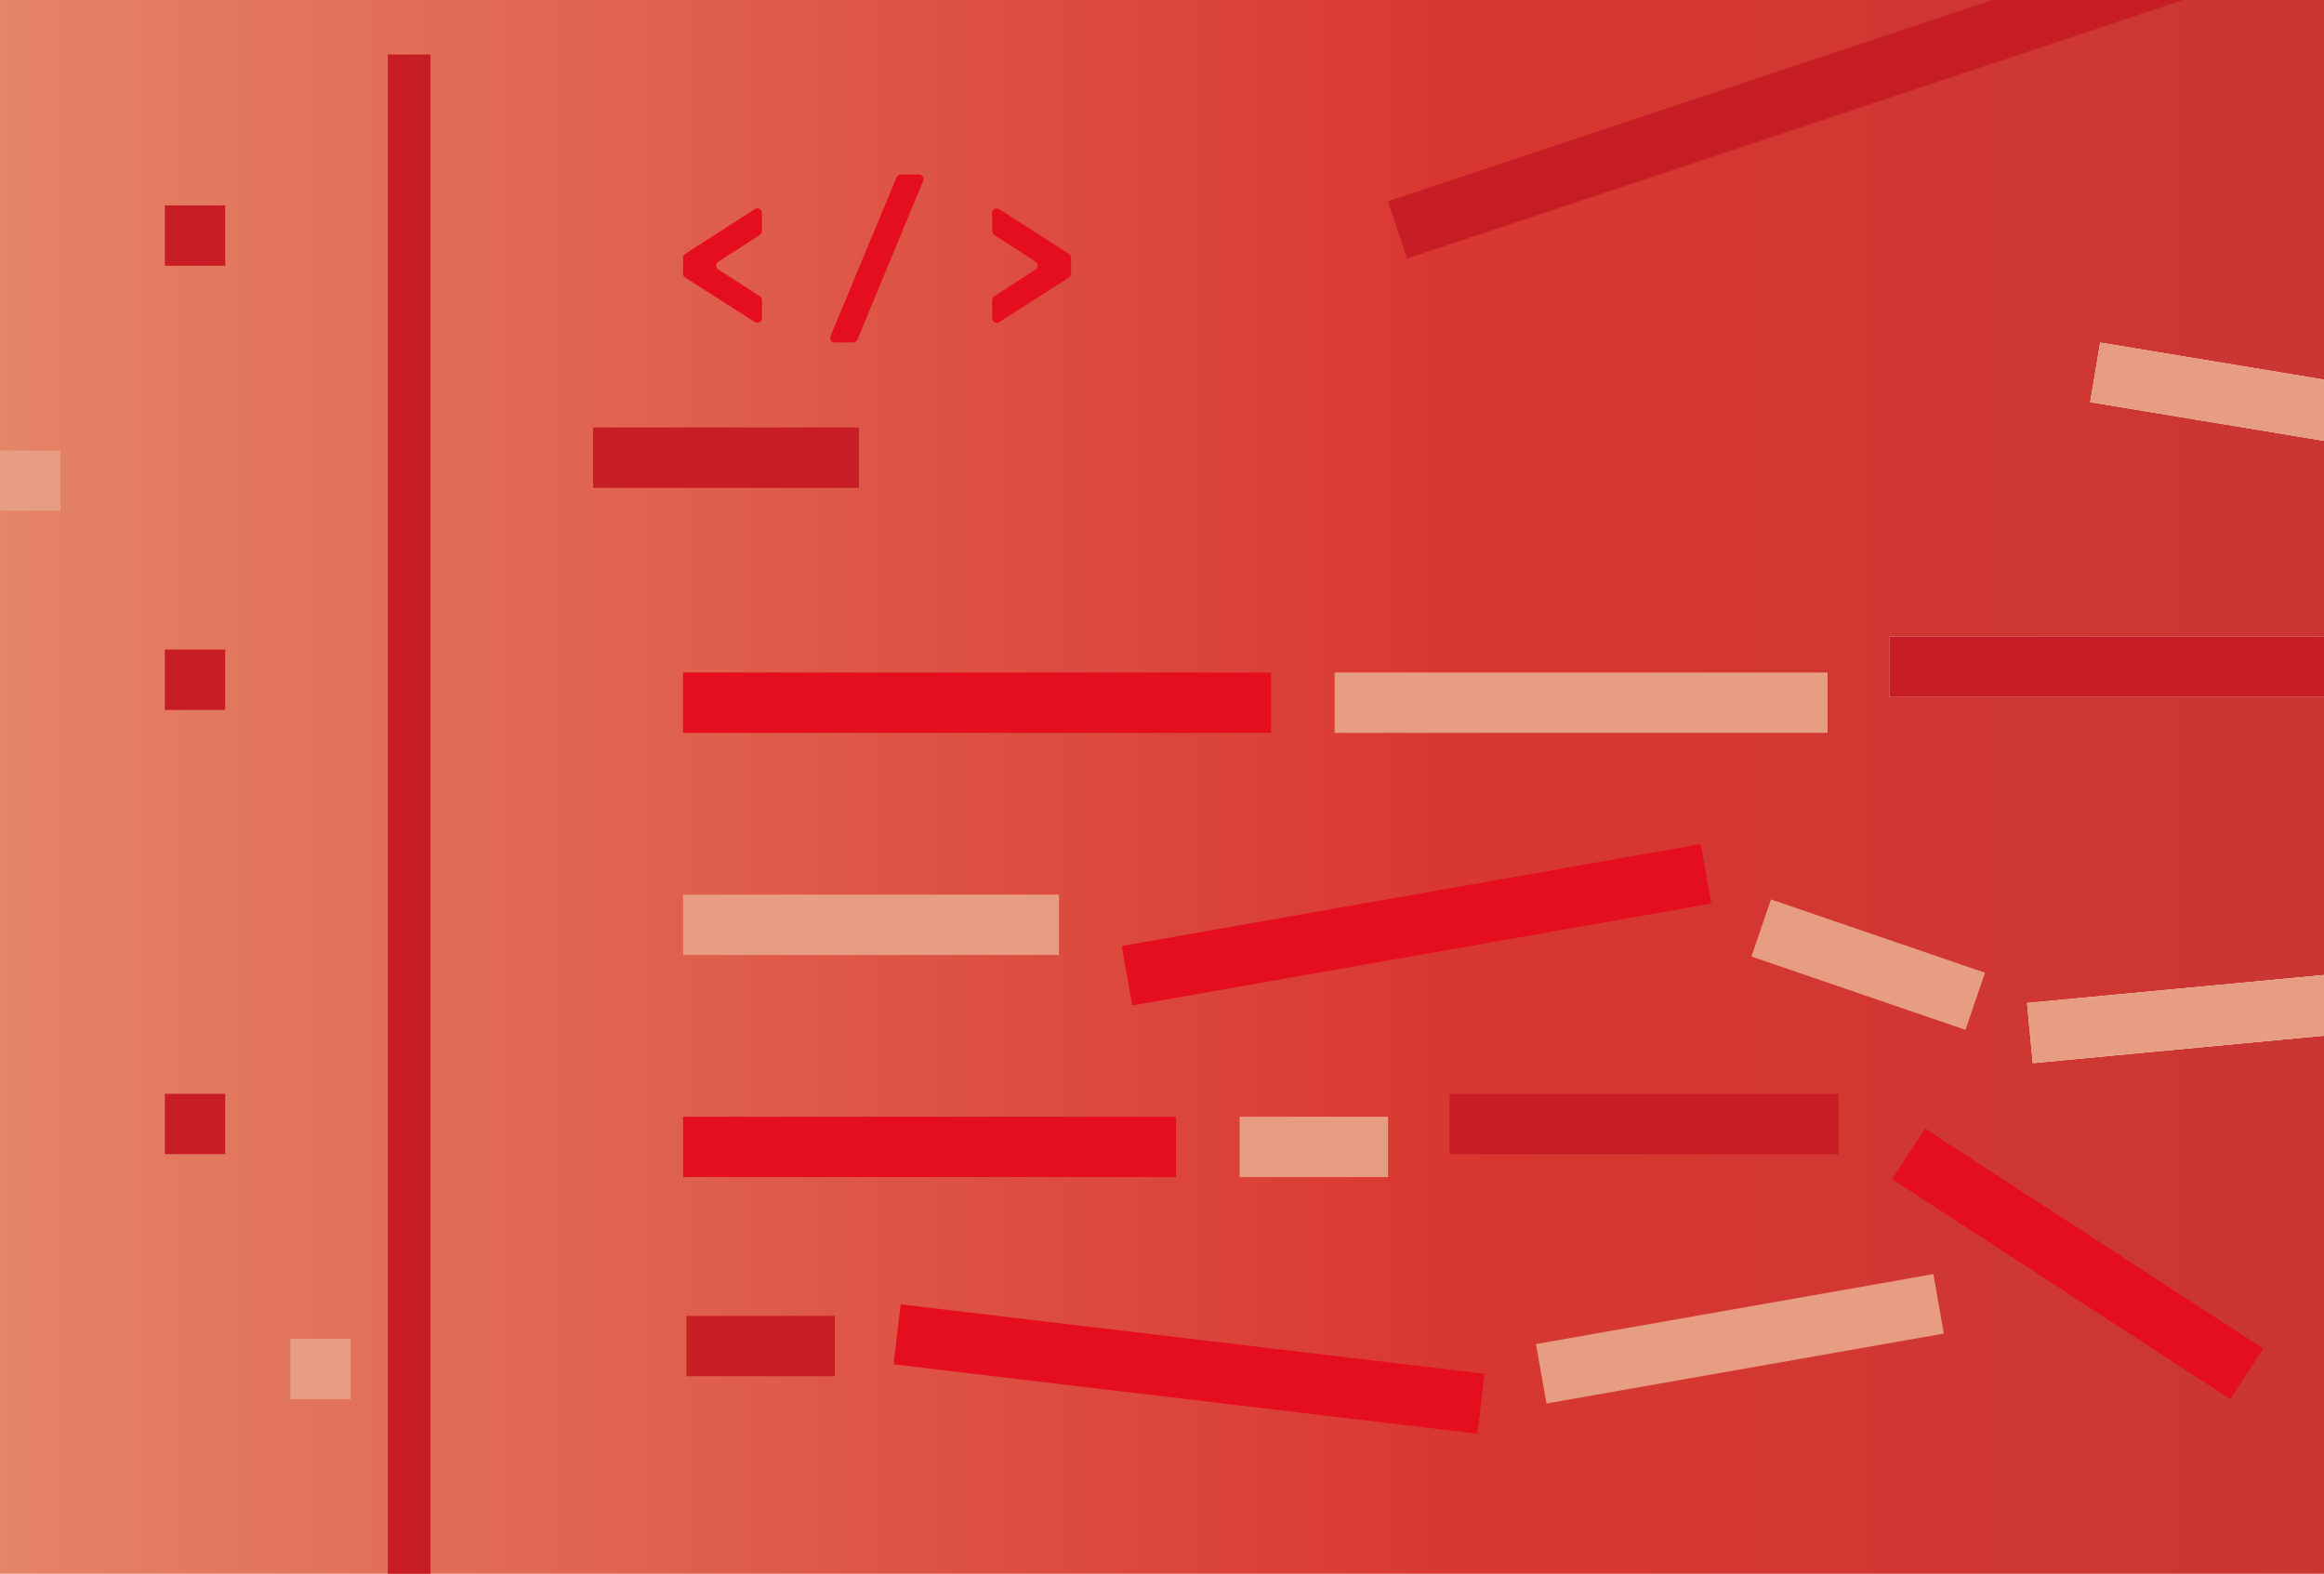 <?xml version="1.0" encoding="UTF-8"?>
<svg xmlns="http://www.w3.org/2000/svg" xmlns:xlink="http://www.w3.org/1999/xlink" id="Layer_2" viewBox="0 0 288 195">
  <defs>
    <style>.cls-1{fill:#e50e1f;}.cls-2{fill:url(#Red_Orange);}.cls-3{fill:#e79d82;}.cls-4{fill:#c61e24;}</style>
    <linearGradient id="Red_Orange" x1="0" y1="97.5" x2="359.63" y2="97.5" gradientUnits="userSpaceOnUse">
      <stop offset="0" stop-color="#e58467"></stop>
      <stop offset=".5" stop-color="#d93731"></stop>
      <stop offset="1" stop-color="#bf3633"></stop>
    </linearGradient>
  </defs>
  <g id="Layer_4">
    <polygon class="cls-2" points="251.91 131.73 251.2 124.28 288 120.81 288 86.37 234.12 86.37 234.12 78.89 288 78.89 288 54.62 259.03 49.83 260.26 42.45 288 47.04 288 0 0 0 0 195 288 195 288 128.33 251.91 131.73"></polygon>
    <rect class="cls-4" x="234.12" y="78.89" width="53.88" height="7.48"></rect>
    <polygon class="cls-3" points="251.91 131.73 288 128.33 288 120.81 251.2 124.28 251.91 131.73"></polygon>
    <polygon class="cls-3" points="259.03 49.83 288 54.62 288 47.04 260.26 42.45 259.03 49.83"></polygon>
    <rect class="cls-4" x="48.06" y="6.75" width="5.29" height="188.25"></rect>
    <rect class="cls-4" x="20.43" y="25.45" width="7.48" height="7.48"></rect>
    <rect class="cls-4" x="20.43" y="80.49" width="7.48" height="7.48"></rect>
    <rect class="cls-4" x="20.43" y="135.53" width="7.48" height="7.48"></rect>
    <rect class="cls-4" x="73.5" y="52.97" width="32.94" height="7.48"></rect>
    <rect class="cls-4" x="85.07" y="163.05" width="18.39" height="7.48"></rect>
    <rect class="cls-4" x="179.64" y="135.53" width="48.21" height="7.48"></rect>
    <rect class="cls-3" x="0" y="55.81" width="7.48" height="7.48"></rect>
    <rect class="cls-3" x="35.98" y="165.89" width="7.48" height="7.48"></rect>
    <rect class="cls-3" x="217.49" y="115.79" width="28.04" height="7.48" transform="translate(51.24 -68.58) rotate(18.91)"></rect>
    <rect class="cls-3" x="84.65" y="110.85" width="46.58" height="7.48"></rect>
    <rect class="cls-3" x="153.62" y="138.37" width="18.39" height="7.48"></rect>
    <rect class="cls-3" x="165.39" y="83.33" width="61.09" height="7.48"></rect>
    <rect class="cls-3" x="190.62" y="162.15" width="50" height="7.48" transform="translate(-25.49 39.88) rotate(-9.98)"></rect>
    <path class="cls-1" d="M157.51,90.81h-72.87v-7.48h72.87v7.48ZM210.77,104.59l-71.76,12.63,1.3,7.37,71.76-12.63-1.3-7.37ZM145.74,138.37h-61.09v7.48h61.09v-7.48ZM183.97,170.22l-72.36-8.6-.88,7.43,72.36,8.6.88-7.43ZM280.47,167.1l-41.91-27.26-4.08,6.27,41.91,27.26,4.08-6.27ZM84.91,34.39l8.64,5.52c.38.24.88-.03.88-.48v-2.24c0-.19-.1-.37-.26-.48l-5.15-3.32c-.35-.22-.35-.73,0-.96l5.15-3.32c.16-.11.26-.29.26-.48v-2.24c0-.45-.5-.72-.88-.48l-8.64,5.55c-.16.1-.26.29-.26.48v1.97c0,.19.1.38.26.48ZM111.11,21.97l-8.19,19.68c-.16.38.12.79.53.79h2.27c.23,0,.44-.14.53-.35l8.16-19.68c.16-.38-.12-.79-.53-.79h-2.24c-.23,0-.44.14-.53.35ZM122.95,37.19v2.24c0,.45.5.72.88.48l8.64-5.52c.16-.1.26-.29.26-.48v-1.97c0-.19-.1-.38-.26-.48l-8.64-5.55c-.38-.24-.88.03-.88.48v2.24c0,.19.1.37.26.48l5.13,3.32c.35.22.35.73,0,.96l-5.13,3.32c-.16.11-.26.29-.26.48Z"></path>
    <polygon class="cls-4" points="246.87 0 172.01 24.94 174.37 32.03 270.53 0 246.87 0"></polygon>
  </g>
</svg>
